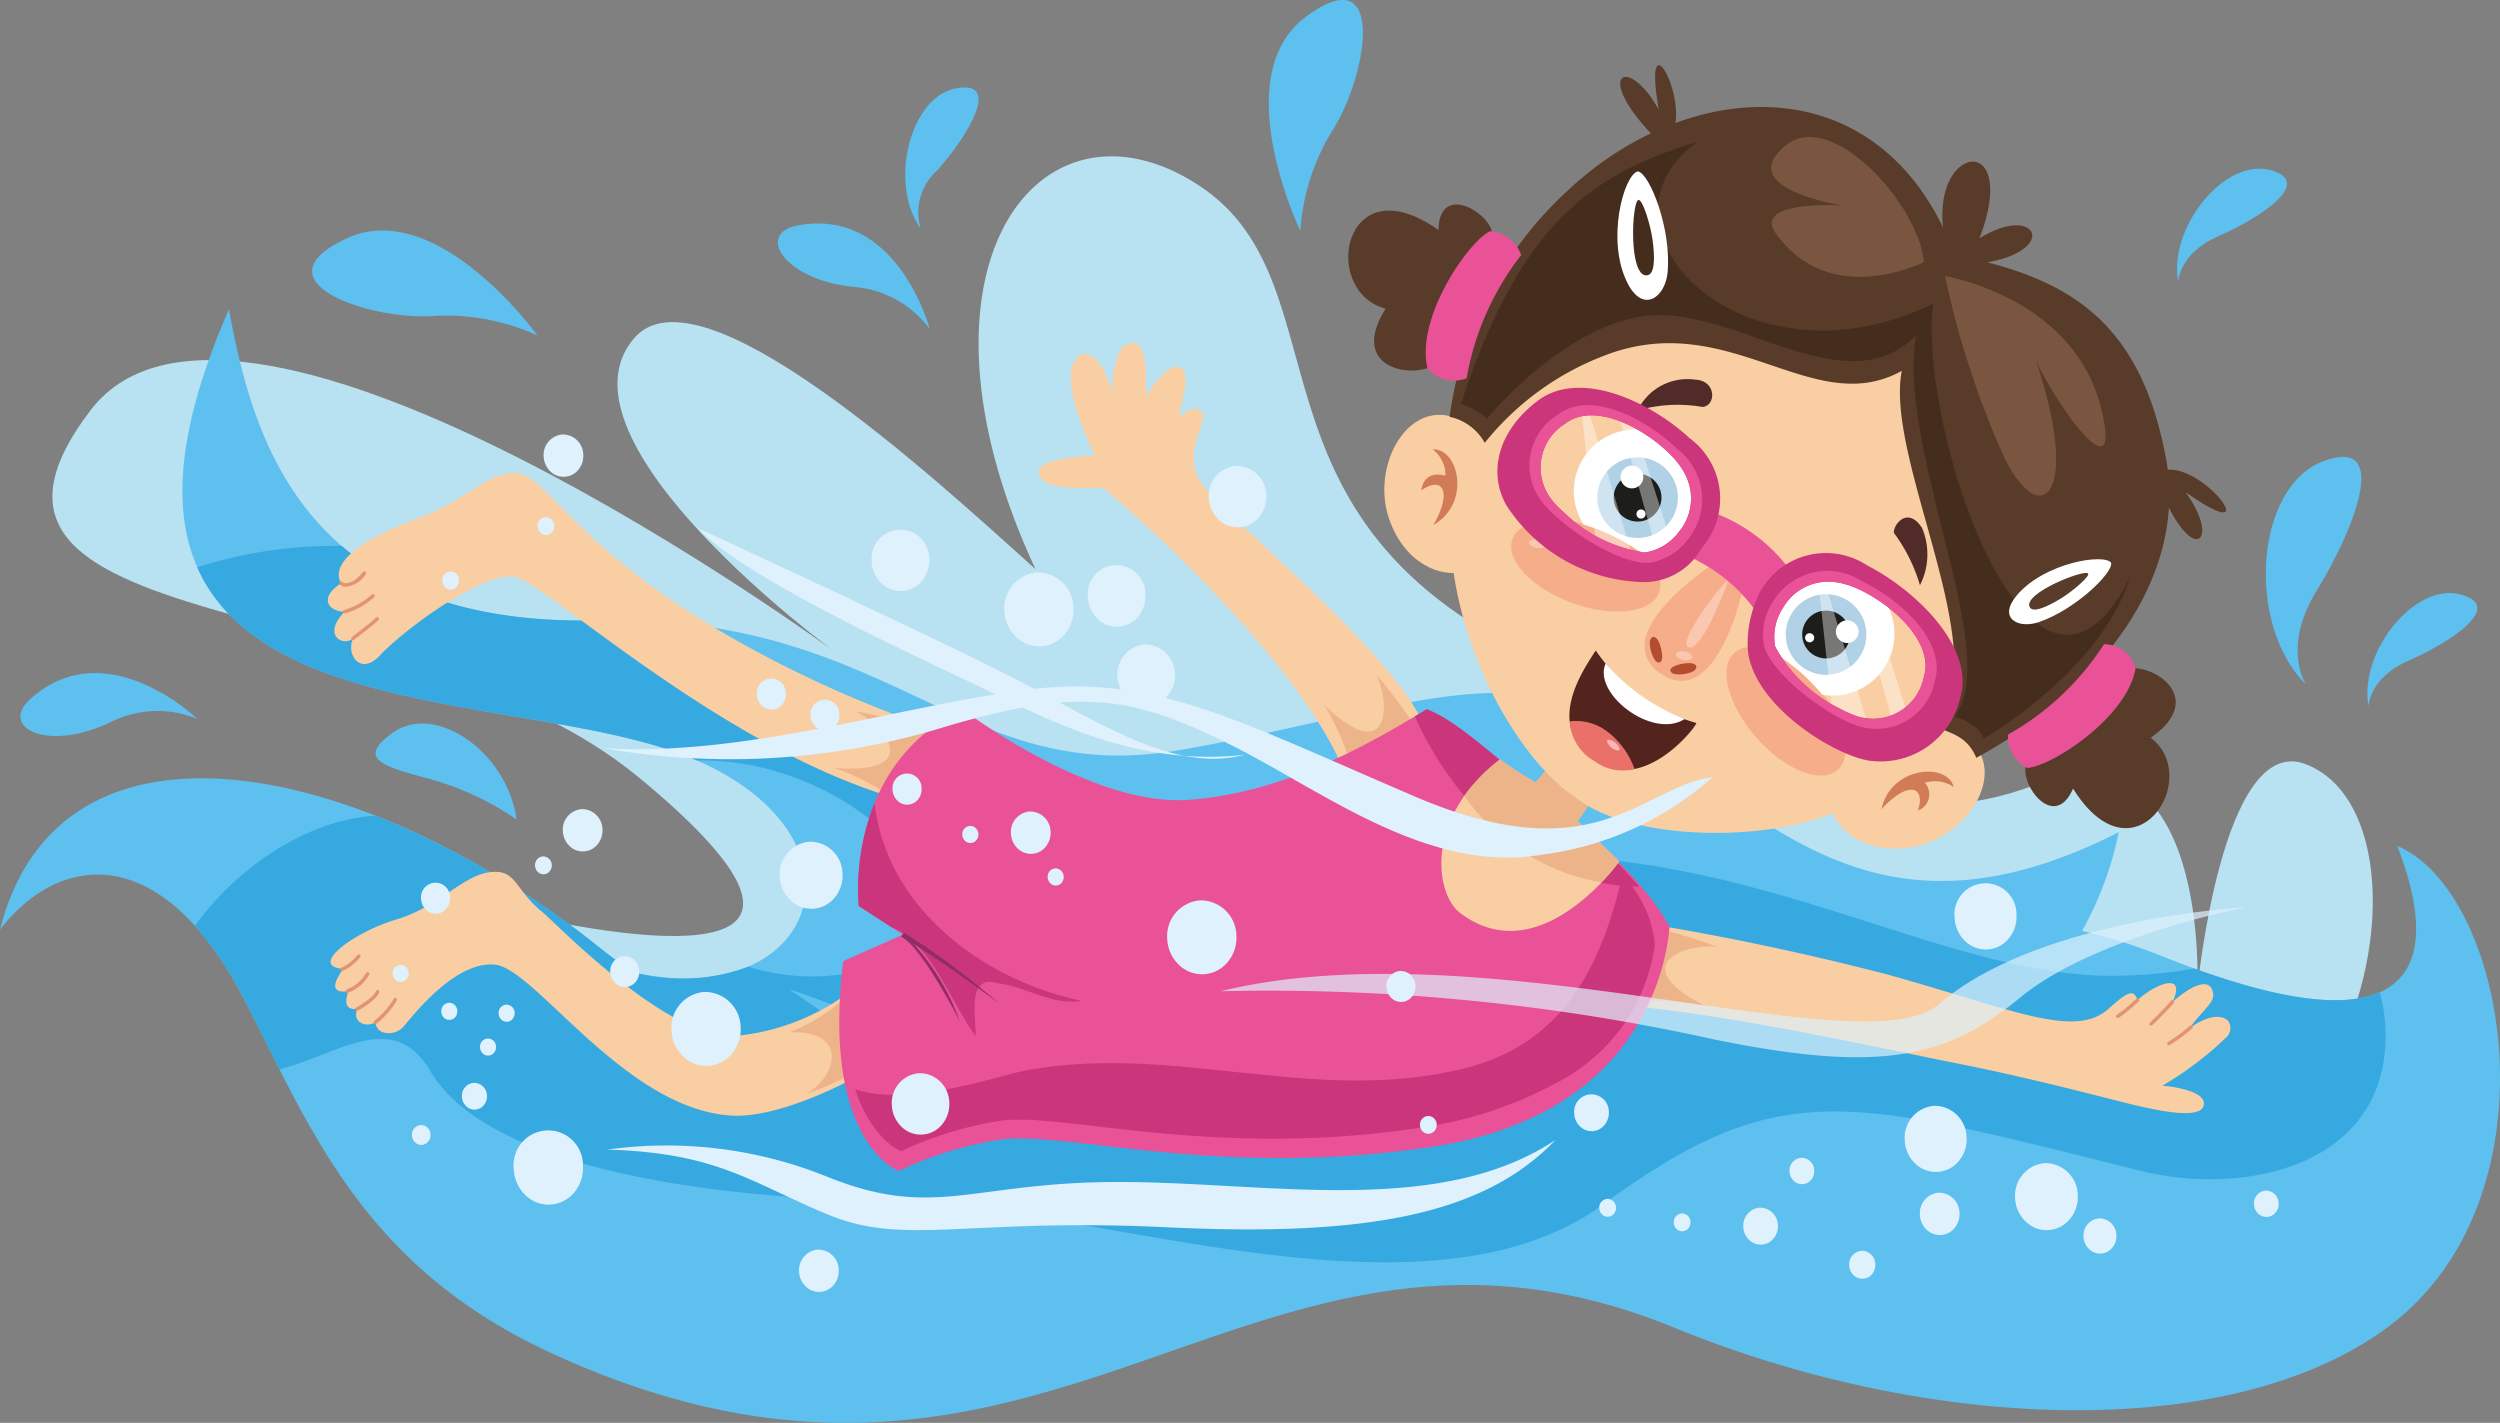 <svg xmlns="http://www.w3.org/2000/svg" viewBox="0 0 97.692 55.602"><rect x="0" y="0" width="97.692" height="55.602" fill="#808080" stroke="none"/><defs><style>.cls-1{fill:#b8e1f2;}.cls-2{fill:#5ec0ee;}.cls-3{fill:#37a9e1;}.cls-4{fill:#f9cea2;}.cls-5{fill:#edb489;}.cls-6{fill:#ea5297;}.cls-7{fill:#cb357c;}.cls-8{fill:#8f2d67;}.cls-9{fill:#e19473;}.cls-10{fill:#d27b57;}.cls-11{fill:#f6ad8a;}.cls-12{fill:#fac8b1;}.cls-13{fill:#b44d2f;}.cls-14{fill:#502b27;}.cls-15{fill:#df7e4f;}.cls-16,.cls-25{fill:#fff;}.cls-17{fill:#b1d1e7;}.cls-18{fill:#1d1d1b;}.cls-19{fill:#53241e;}.cls-20{fill:#ea716a;}.cls-21{fill:#f7b8b6;}.cls-22{fill:#583b29;}.cls-23{fill:#7a5540;}.cls-24{fill:#452d1e;}.cls-25{opacity:0.4;}.cls-26,.cls-27{fill:#def1fd;}.cls-26{opacity:0.7;}</style></defs><g id="Vrstva_2" data-name="Vrstva 2"><g id="Layer_1" data-name="Layer 1"><path class="cls-1" d="M88.868,44.674c4.807-5.008,5.008-13.42,1.202-14.823-3.245-1.195-4.206,8.813-4.206,8.813s.534-10.549-6.276-8.012c-5.543,2.065-7.528-.365-17.627-4.14-14.288-5.342-8.947-15.29-15.156-19.296-6.209-4.006-11.818,3.272-6.343,15.023-4.006-3.605-13.132-12.024-15.691-9.014-3.405,4.006,7.812,12.219,7.812,12.219S9.347,8.418,3.539,16.03c-6.965,9.126,12.219,6.744,21.432,14.355,8.565,7.075,2.003,6.877-5.008,5.275-7.011-1.602,1.402,16.024,18.228,12.819,16.826-3.205,44.067-1.602,44.067-1.602l5.809-2.003S84.061,49.681,88.868,44.674Z"/><path class="cls-2" d="M35.977,8.932c-1.249-1.73-.44-5.14,1.385-5.48,1.825-.341.411,1.905-.719,3.189A2.203,2.203,0,0,0,35.977,8.932Z"/><path class="cls-2" d="M0,36.325c2.356-3.029,6.343-3.47,9.548,2.74,2.57,4.98,4.607,10.416,12.018,13.821,19.574,8.993,27.241-7.812,43.867-1.002,9.978,4.087,21.717,4.503,27.842,0,6.81-5.008,4.776-16.978.401-18.829,1.514,3.871,1.669,8.68-9.281,4.273a21.872,21.872,0,0,0-3.036-.951,13.232,13.232,0,0,0,1.433-3.856c-8.947,4.54-13.22,0-18.376-3.598-5.156-3.598-9.8-1.076-18.347.393-8.546,1.469-11.217-5.342-22.701-5.074-11.484.267-13.487-7.077-14.422-12.152-7.612,17.36,10.683,14.288,18.294,17.627,7.067,3.099,4.694,9.88-2.521,8.271q-.671-.466-1.331-.99C14.303,29.763,2.356,27.07,0,36.325Z"/><path class="cls-3" d="M14.682,31.877a34.554,34.554,0,0,1,8.708,5.121q.659.525,1.331.99a7.395,7.395,0,0,0,4.516-.214,8.331,8.331,0,0,0,4.682.089c5.742-1.736-.267-8.279-6.677-8.146-5.569-2.443-16.857-1.455-19.532-7.55a17.727,17.727,0,0,1,5.644-.834c2.101,1.812,5.237,3.019,10.015,2.909a25.429,25.429,0,0,1,3.628.165,10.137,10.137,0,0,1,1.985,1.458c4.803,4.652,11.614,10.127,20.16,9.727A58.784,58.784,0,0,0,62.762,33.59c7.745.801,13.754,4.407,19.496,4.54a19.316,19.316,0,0,0,3.495-.281c3.723,1.35,5.968,1.485,7.236.928a5.406,5.406,0,0,1,.219,1.356c.267,5.341-5.341,6.677-9.615,5.608C72.183,42.889,69.572,42.002,62.628,47.077c-6.944,5.075-19.897 0-27.775-.133-7.879-.134-15.891-1.469-18.027-5.075-1.459-2.462-3.541-.69-5.906-.083-.463-.912-.909-1.824-1.372-2.721a13.58,13.58,0,0,0-1.929-2.882C9.157,34.008,11.94,32.022,14.682,31.877Z"/><path class="cls-2" d="M30.826,38.656c2.648.827,4.225,2.009,10.71,3.333C36.602,42.346,35.437,41.82,30.826,38.656Z"/><path class="cls-4" d="M37.697,28.863s-.079-.022-.226-.067a45.65,45.65,0,0,1-10.176-4.645c-5.127-3.216-6.06-5.736-7.232-5.668-1.173.068-1.6.967-3.878,1.825-2.278.859-3.272,1.768-2.854,2.484-.903.577-.486,1.111.14,1.111-.904.904-.07,1.384.322,1.046-.278.649.304,1.482,1.069.647s3.803-3.177,5.195-3.061c1.238.103,9.276,7.884,16.928,9.113C37.96,30.744,37.697,28.863,37.697,28.863Z"/><path class="cls-5" d="M32.602,30.008a9.948,9.948,0,0,1,2.622,1.391,14.851,14.851,0,0,0,1.152-2.849,23.13,23.13,0,0,0-2.946-.755C34.786,28.48,35.945,30.279,32.602,30.008Z"/><path class="cls-4" d="M33.623,38.42a8.778,8.778,0,0,1-4.939,2.064c-2.609.128-6.98-4.429-7.467-4.823-1.14-.923-1.02-1.716-2.087-1.577-1.067.139-1.989,1.357-3.664,1.855-1.666.496-3.438,1.832-2.046,1.921-.644.862-.179.936.191.867-.14.441-.129.753.365.696-.243.469.286.773.696.521.038.537.771.545,1.096.174.324-.372,2.018-2.603,3.594-2.418,1.577.186,5.055,5.612,9.183,5.891,2.29.154,5.797-1.994,5.797-1.994Z"/><path class="cls-5" d="M30.82,40.345A6.71,6.71,0,0,0,33.006,39.001a12.456,12.456,0,0,1,1.247,2.366A11.527,11.527,0,0,1,31.524,42.744C32.817,41.946,33.068,40.222,30.82,40.345Z"/><path class="cls-4" d="M52.648,30.452c-1.308-3.597-6.201-8.567-9.54-11.396-1.948.093-2.47-.148-2.505-.603-.046-.603,2.18-.649,2.18-.649s-1.275-2.528-.858-3.548c.417-1.02,1.322-.023,1.507,1.09.093-1.531.416-1.984.881-1.948.603.046.463,2.087.463,2.087s.829-1.426,1.392-1.113c.418.232-.139,1.948-.139,1.948s.603-.557.927-.231c.325.325-.788,1.53-.046,2.736.742,1.206,7.617,6.681,8.762,9.584C56.041,29.103,53.343,30.125,52.648,30.452Z"/><path class="cls-5" d="M51.749,27.55A9.952,9.952,0,0,1,52.893,30.289a14.87,14.87,0,0,0,2.698-1.472,23.137,23.137,0,0,0-1.799-2.453C54.406,27.755,54.161,29.88,51.749,27.55Z"/><path class="cls-4" d="M62.827,35.848A106.31,106.31,0,0,1,73.737,38.076c4.951,1.379,7.339,2.539,8.673,1.333.706-.638.974-.788,1.113-.324.771-.696,1.925-1.09,1.368.07.824-.721,1.516-.974,1.593-.31.038.334-.355.573-.95,1.356,1.201-.896,1.897-.328,1.525.276A13.257,13.257,0,0,1,84.498,42.425s1.687.127,1.623.731c-.064.603-1.658.278-2.817,0-.997-.24-3.826-1.01-6.992-1.635-2.793-.552-10.505-2.295-14.331-2.295C61.64,38.571,62.827,35.848,62.827,35.848Z"/><path class="cls-5" d="M66.658,39.316a9.962,9.962,0,0,0-2.965-.154,14.857,14.857,0,0,1,.476-3.036,23.089,23.089,0,0,1,2.915.867C65.57,36.884,63.652,37.831,66.658,39.316Z"/><path class="cls-6" d="M65.239,36.216c-.082,1.022-.787,7.295-9.245,8.59-8.458,1.295-14.586-.69-17.002-.258a14.444,14.444,0,0,0-3.883,1.209s-3.02-1.123-2.158-8.2l2.331-1.035L33.554,35.4s-.604-5.437,4.056-7.681c0,0,5.006,3.797,8.803,3.538,3.798-.259,7.12-2.201,9.342-3.543,1.103.449,2.003,1.308,4.333,3.188C60.907,31.563,64.053,34.009,65.239,36.216Z"/><path class="cls-7" d="M64.059,34.647a29.392,29.392,0,0,0-3.97-3.745c-2.33-1.881-3.23-2.739-4.333-3.188-.149.089-.303.182-.461.277l-.002.009S57.949,34.581,64.059,34.647Z"/><path class="cls-7" d="M38.991,38.42c-1.208-.345-.863,1.208-.863,2.072-1.028-1.414-1.769-3.686-3.291-4.258L33.554,35.4a9.157,9.157,0,0,1,.621-4.018c.45,4,4.093,6.872,8.096,7.73C41.062,39.283,40.2,38.592,38.991,38.42Z"/><path class="cls-7" d="M64.666,36.907A4.438,4.438,0,0,0,63.399,34.209c-.868,3.683-2.401,6.858-6.788,7.675-5.705,1.174-11.073-1.175-16.778,0-1.759.439-4.528,1.312-6.416.68l.008.023c.026.078.052.153.08.226.008.023.017.045.025.067q.044.115.09.222l.021.048q.042.094.084.181l.02.042q.049.099.1.19l.025.045c.034.06.068.118.102.173l.004.007c.035.056.07.109.105.16l.025.036c.034.049.069.097.104.142l.018.023c.032.041.063.08.094.117l.018.021c.034.04.068.078.101.114l.022.024c.034.036.067.069.099.101l.001.001c.033.032.065.061.097.089l.02.018c.03.026.06.051.088.074l.014.011c.026.021.052.04.076.058l.013.01c.026.019.051.036.075.052l.017.011c.023.015.045.029.065.041l.003.002c.021.012.039.023.057.033l.012.007.045.023.008.004.03.014.004.002.021.009.004.001.006.002a14.04,14.04,0,0,1,3.775-1.175c2.349-.419,8.305,1.51,16.527.251a15.957,15.957,0,0,0,5.438-1.822A7.124,7.124,0,0,0,64.666,36.907Z"/><path class="cls-4" d="M58.616,29.676a13.683,13.683,0,0,0,1.39.899,8.809,8.809,0,0,0,1.226-1.717l1.83,1.026s-1.032,1.718-1.421,2.203c.858.817,1.635,1.574,1.635,1.574s-3.107,4.395-6.234,2.003C56.122,34.961,55.595,32.009,58.616,29.676Z"/><path class="cls-5" d="M63.063,29.884,61.232,28.858a8.809,8.809,0,0,1-1.226,1.717,13.683,13.683,0,0,1-1.39-.899,6.718,6.718,0,0,0-1.393,1.426,6.993,6.993,0,0,0,1.747,1.776,7.876,7.876,0,0,0,3.614,1.601,8.061,8.061,0,0,0,.692-.818s-.777-.756-1.635-1.574C62.031,31.602,63.063,29.884,63.063,29.884Z"/><path class="cls-8" d="M39.048,39.218s-1.879-1.433-3.813-2.623l.09-.147A30.699,30.699,0,0,1,39.048,39.218Z"/><path class="cls-8" d="M37.484,39.85l.05.112s-1.509-2.987-2.33-3.362l.109-.134A9.305,9.305,0,0,1,37.484,39.85Z"/><path class="cls-9" d="M13.517,22.928a.306.306,0,0,1-.239-.091.069.069,0,0,1,.009-.098.07.07,0,0,1,.098.009.17.17,0,0,0,.138.041c.097-.001.355-.047.659-.436a.07.07,0,0,1,.11.086,1.043,1.043,0,0,1-.767.489Z"/><path class="cls-9" d="M13.471,23.972a.069.069,0,0,1-.015-.137,2.789,2.789,0,0,0,1.084-.612.07.07,0,0,1,.088.107,2.913,2.913,0,0,1-1.142.64Z"/><path class="cls-9" d="M13.793,25.018a.069.069,0,0,1-.043-.124c.057-.045.132-.104.217-.17.245-.189.58-.449.731-.594a.07.07,0,0,1,.096.101c-.157.15-.482.401-.742.603-.084.065-.159.123-.216.168A.069.069,0,0,1,13.793,25.018Z"/><path class="cls-9" d="M13.373,37.945a.07.07,0,0,1-.026-.135,1.628,1.628,0,0,0,.574-.439l.057-.061a.07.07,0,0,1,.1.096l-.056.059a1.76,1.76,0,0,1-.623.473A.061.061,0,0,1,13.373,37.945Z"/><path class="cls-9" d="M13.57,38.802a.069.069,0,0,1-.065-.045.07.07,0,0,1,.04-.09,1.481,1.481,0,0,0,.761-.646.07.07,0,0,1,.128.055,1.607,1.607,0,0,1-.839.721A.064.064,0,0,1,13.57,38.802Z"/><path class="cls-9" d="M13.947,39.504A.069.069,0,0,1,13.914,39.373c.182-.097.677-.401.774-.643a.069.069,0,1,1,.129.052c-.136.338-.809.698-.838.713A.066.066,0,0,1,13.947,39.504Z"/><path class="cls-9" d="M14.671,40.014a.07.07,0,0,1-.054-.026.069.069,0,0,1,.011-.097,3.113,3.113,0,0,0,.75-.847.07.07,0,1,1,.129.052,3.166,3.166,0,0,1-.792.904A.069.069,0,0,1,14.671,40.014Z"/><path class="cls-9" d="M82.758,39.781a.069.069,0,0,1-.036-.129,4.654,4.654,0,0,0,.615-.494c.057-.052.107-.096.143-.126a.069.069,0,1,1,.088.107c-.035.029-.082.072-.138.122a4.719,4.719,0,0,1-.635.51A.073.073,0,0,1,82.758,39.781Z"/><path class="cls-9" d="M84.057,40.082a.069.069,0,0,1-.048-.12c.547-.524.827-.85.83-.853a.069.069,0,1,1,.105.09c-.002.003-.287.333-.839.863A.07.07,0,0,1,84.057,40.082Z"/><path class="cls-9" d="M84.753,40.847a.07.07,0,0,1-.036-.129,6.343,6.343,0,0,0,.853-.632.069.069,0,1,1,.093.103,6.324,6.324,0,0,1-.875.649A.071.071,0,0,1,84.753,40.847Z"/><path class="cls-4" d="M79.053,19.89c.639-4.319-4.349-7.408-5.322-7.967-.931-.627-5.904-3.738-9.498-1.258-3.979,2.747-8.105,7.362-7.421,11.784.641,4.144,3.003,7.564,4.692,8.667,1.919,1.585,6.459,1.799,9.41.912C75.201,30.738,78.344,24.673,79.053,19.89Z"/><path class="cls-4" d="M58.498,18.862a2.496,2.496,0,0,0-1.595-2.523c-1.884-.727-3.287,1.805-2.653,3.837.635,2.031,2.448,2.613,3.394,1.955Z"/><path class="cls-10" d="M55.984,17.559c1.018-.051,1.518,2.108.028,2.956.774-1.35.329-1.924-.478-1.348.077-.467.365-.724.951-.581A1.279,1.279,0,0,0,55.984,17.559Z"/><path class="cls-4" d="M73.924,28.727a2.497,2.497,0,0,1,2.982.136c1.566,1.277.061,3.75-2.018,4.206-2.079.455-3.482-.831-3.381-1.978Z"/><path class="cls-10" d="M76.347,30.758c-.257-.985-2.467-.813-2.827.864,1.054-1.145,1.735-.894,1.429.05a.671.671,0,0,0,.268-1.081A1.28,1.28,0,0,1,76.347,30.758Z"/><path class="cls-11" d="M67.28,21.839c.482-.276.959-.113.922.59-.026.49-.639,3.19-1.825,3.966a1.212,1.212,0,0,1-1.428-.048,1.253,1.253,0,0,1-.633-1.459C64.656,23.601,66.644,22.206,67.28,21.839Z"/><path class="cls-12" d="M66.132,25.679c-.016.089-.173.137-.348.108-.178-.03-.308-.127-.293-.217.015-.09.17-.138.348-.109C66.016,25.491,66.147,25.589,66.132,25.679Z"/><path class="cls-12" d="M67.536,22.686s-.981,2.732-1.532,2.612C65.452,25.177,67.337,22.704,67.536,22.686Z"/><path class="cls-13" d="M64.482,25.017c.024-.065.118-.232.277-.042.159.191.326.983.031.91C64.579,25.833,64.414,25.207,64.482,25.017Z"/><path class="cls-13" d="M66.216,26.197c.052-.049.167-.201-.072-.269-.238-.07-1.03.096-.845.337C65.431,26.436,66.071,26.336,66.216,26.197Z"/><path class="cls-14" d="M63.99,16.039a2.167,2.167,0,0,1,2.258-1.203c.818.035.825 1.0.29,1.068A5.678,5.678,0,0,0,63.99,16.039Z"/><path class="cls-14" d="M75.025,22.867a2.642,2.642,0,0,0,.081-2.239c-.581-.885-1.143-.085-1.096.198A6.473,6.473,0,0,1,75.025,22.867Z"/><path class="cls-11" d="M64.833,23.151c-.292.804-1.812.988-3.395.413-1.584-.575-2.629-1.694-2.337-2.497.293-.805,1.812-.988,3.396-.413C64.08,21.23,65.126,22.348,64.833,23.151Z"/><path class="cls-12" d="M60.399,21.302c-.014.09-.171.139-.347.108-.178-.03-.309-.126-.294-.217.016-.09.172-.139.349-.109C60.284,21.116,60.416,21.212,60.399,21.302Z"/><path class="cls-15" d="M63.109,21.619c-.046.074-.191.068-.325-.015-.132-.083-.203-.21-.157-.285.046-.074.192-.069.324.015C63.085,21.417,63.155,21.545,63.109,21.619Z"/><path class="cls-15" d="M61.743,21.089c-.047.075-.192.069-.325-.014-.132-.083-.203-.211-.156-.284.046-.075.191-.069.324.014C61.72,20.887,61.789,21.015,61.743,21.089Z"/><path class="cls-15" d="M62.127,21.985c-.046.075-.191.068-.324-.015-.133-.082-.203-.21-.156-.285.047-.074.192-.068.325.015C62.103,21.783,62.173,21.91,62.127,21.985Z"/><path class="cls-11" d="M67.78,25.503c-.643.564-.264,2.048.846,3.314,1.11,1.267,2.532,1.837,3.175,1.273.644-.565.264-2.048-.846-3.315C69.845,25.509,68.423,24.939,67.78,25.503Z"/><path class="cls-12" d="M71.298,28.797c-.047.041-.019.149.063.242.081.092.184.134.232.093.047-.04.019-.149-.062-.241C71.449,28.797,71.345,28.756,71.298,28.797Z"/><path class="cls-15" d="M69.794,26.544c-.054.07.004.202.129.299.125.094.268.114.321.044.052-.07-.004-.204-.129-.298C69.991,26.495,69.847,26.473,69.794,26.544Z"/><path class="cls-15" d="M70.774,27.633c-.053.07.005.203.128.298.125.094.269.115.322.044.053-.069-.004-.202-.129-.298C70.971,27.583,70.828,27.562,70.774,27.633Z"/><path class="cls-15" d="M69.8,27.592c-.052.07.005.203.129.298.125.094.269.114.321.044.054-.069-.004-.203-.128-.298C69.997,27.541,69.853,27.522,69.8,27.592Z"/><path class="cls-16" d="M71.208,27.148a7.346,7.346,0,0,0-1.26-1.21c-.211-.16-.424-.306-.635-.437a2.416,2.416,0,1,1,1.894,1.647Z"/><path class="cls-17" d="M70.104,23.841a1.575,1.575,0,1,0,2.207-.299A1.573,1.573,0,0,0,70.104,23.841Z"/><path class="cls-18" d="M70.614,24.23a.934.934,0,1,0,1.309-.178A.933.933,0,0,0,70.614,24.23Z"/><path class="cls-16" d="M71.831,24.416a.443.443,0,1,0,.622-.085A.443.443,0,0,0,71.831,24.416Z"/><path class="cls-16" d="M70.574,24.813a.178.178,0,1,0,.249-.033A.177.177,0,0,0,70.574,24.813Z"/><path class="cls-16" d="M61.882,20.5a7.32,7.32,0,0,1,1.605.689c.23.132.447.271.649.414a2.416,2.416,0,1,0-2.255-1.104Z"/><path class="cls-17" d="M65.358,20.229a1.575,1.575,0,1,1-.583-2.149A1.573,1.573,0,0,1,65.358,20.229Z"/><path class="cls-18" d="M64.801,19.911a.934.934,0,1,1-.346-1.275A.933.933,0,0,1,64.801,19.911Z"/><path class="cls-16" d="M64.156,18.861a.444.444,0,1,1-.164-.606A.444.444,0,0,1,64.156,18.861Z"/><path class="cls-16" d="M64.28,20.175a.178.178,0,1,1-.066-.243A.177.177,0,0,1,64.28,20.175Z"/><path class="cls-19" d="M62.356,25.419a7.165,7.165,0,0,0,3.932,2.834c.032.101-2.023,2.779-3.932,1.483C60.404,28.412,61.712,26.404,62.356,25.419Z"/><path class="cls-16" d="M62.746,25.924c-.528,1.169,1.823,2.985,3.086,2.171A7.796,7.796,0,0,1,62.746,25.924Z"/><path class="cls-20" d="M63.869,30.048a1.811,1.811,0,0,1-1.546-.296,1.921,1.921,0,0,1-.985-1.562,2.006,2.006,0,0,1,1.5.421A3.147,3.147,0,0,1,63.869,30.048Z"/><path class="cls-21" d="M63.1,29.004c-.127-.093-.274-.128-.297-.066-.043.045.122.308.315.361.056.016.15.052.17-.002C63.31,29.236,63.226,29.095,63.1,29.004Z"/><path class="cls-22" d="M77.725,10.239c2.721-.517,1.83-2.291-.371-.93,1.626-4.262-2.049-3.703-1.37-.024C76.337,11.228,77.725,10.239,77.725,10.239Z"/><path class="cls-22" d="M74.316,14.492c-.694,3.532,3.854,11.401,1.227,13.858.708.33,1.304.381,1.685,1.262,5.016-2.731,8.269-7.199,7.403-11.748-1.016-5.343-3.8-7.028-8.243-7.897-2.753-7.42-10.262-7.055-15.089-2.555a14.662,14.662,0,0,0-4.653,8.876,2.049,2.049,0,0,1,1.373,1.018,11.003,11.003,0,0,1,4.715-3.426C67.602,12.021,70.83,16.424,74.316,14.492Z"/><path class="cls-22" d="M84.523,18.379c1.557-.389,4.175,3.174.879.85,1.425,1.962.246,2.925-.952-.076C84.275,18.911,84.523,18.379,84.523,18.379Z"/><path class="cls-22" d="M65.213,5.449c1.017-1.242-1.088-5.131-.393-1.158-1.167-2.126-2.541-1.471-.337.893C64.627,5.447,65.213,5.449,65.213,5.449Z"/><path class="cls-23" d="M76.004,10.778c2.17.47,5.302,1.875,6.112,5.216.812,3.341-1.597.125-2.551-1.888,1.744,5.216.229,6.662-1.214,3.842A34.818,34.818,0,0,1,76.004,10.778Z"/><path class="cls-23" d="M75.18,10.243C74.99,7.995,71.575,4.24,69.798,5.667c-2.115,1.695,2.17,2.359,2.17,2.359s-3.514-.222-2.572,1.103C71.504,12.101,75.18,10.243,75.18,10.243Z"/><path class="cls-24" d="M83.236,22.567c-3.79,7.482-8.307-5.784-7.694-10.699-7.435,3.607-13.796-2.998-9.205-6.333-4.036,1.238-6.909,3.085-9.244,10.244a3.621,3.621,0,0,1,1.023.575s3.234-3.956,6.627-4.037c3.392-.082,7.5,3.477,10.133.785-.768,4.453,3.381,12.396,1.507,14.905.989.297,1.137.855,1.137.855S82.057,26.281,83.236,22.567Z"/><path class="cls-16" d="M63.603,11.073c-.86-1.679-.148-4.243.398-4.377.475.087,1.33,2.294,1.161,3.966C65.067,11.611,64.215,12.265,63.603,11.073Zm.97-1.725c-.078-.562-.387-1.584-.553-1.533-.254.079-.39,2.977.324,2.946C64.666,10.748,64.679,10.096,64.574,9.349Z"/><path class="cls-16" d="M78.817,23.256c1.079-1.266,3.394-1.639,3.68-1.265.085.397-1.423,1.85-2.837,2.322C78.86,24.582,78.051,24.158,78.817,23.256Zm1.717.131c.429-.264,1.156-.869,1.061-.979-.146-.168-2.541.771-2.283,1.312C79.427,23.961,79.962,23.735,80.534,23.386Z"/><polygon class="cls-25" points="61.928 15.542 63.881 22.04 62.408 21.62 61.756 15.61 61.928 15.542"/><polygon class="cls-25" points="63.161 15.893 64.877 22.046 65.463 21.671 63.641 15.963 63.161 15.893"/><polygon class="cls-25" points="71.19 22.356 73.144 28.854 71.671 28.433 71.018 22.424 71.19 22.356"/><polygon class="cls-25" points="72.424 22.706 74.139 28.859 74.726 28.486 72.904 22.777 72.424 22.706"/><path class="cls-6" d="M69.939,22.262a6.556,6.556,0,0,0-3.467-2.39s-.81,1.134-1.17,1.615a6.439,6.439,0,0,1,3.502,2.677Z"/><path class="cls-7" d="M58.861,19.738a6.553,6.553,0,0,0,5.209,3.004,2.578,2.578,0,0,0,2.427-1.329,2.936,2.936,0,0,0-.473-4.291c-1.55-1.437-4.293-2.706-5.931-1.464C58.456,16.899,58.18,18.531,58.861,19.738Zm2.311-3.189c1.098-.839,2.986.122,4.063,1.173.067.067.131.133.19.2.013.015.023.029.035.043.046.053.091.106.131.159a.222.222,0,0,0,.017.024c.044.061.086.12.123.18l.005.007c.041.066.078.13.111.195l-.001.001h0a2.03,2.03,0,0,1-.227,2.235,2.059,2.059,0,0,1-1.34.827,5.731,5.731,0,0,1-3.139-1.542h0c-.074-.066-.144-.131-.209-.195l-.004-.003c-.061-.06-.117-.12-.171-.179l-.014-.015c-.048-.054-.09-.107-.128-.159l-.022-.026a1.615,1.615,0,0,1-.111-.173A2.019,2.019,0,0,1,61.172,16.549Z"/><path class="cls-6" d="M60.088,19.361c.553.998,3.113,2.723,4.359,2.632a2.366,2.366,0,0,0,1.538-.949,2.473,2.473,0,0,0-.441-3.496c-1.237-1.207-3.404-2.31-4.665-1.347A2.32,2.32,0,0,0,60.088,19.361Zm1.085-2.812c1.098-.839,2.986.122,4.063,1.173.067.067.131.133.19.2.013.015.023.029.035.043.046.053.091.106.131.159a.222.222,0,0,0,.017.024c.044.061.086.12.123.18l.005.007c.041.066.078.13.111.195l-.001.001h0a2.03,2.03,0,0,1-.227,2.235,2.059,2.059,0,0,1-1.34.827,5.731,5.731,0,0,1-3.139-1.542h0c-.074-.066-.144-.131-.209-.195l-.004-.003c-.061-.06-.117-.12-.171-.179l-.014-.015c-.048-.054-.09-.107-.128-.159l-.022-.026a1.615,1.615,0,0,1-.111-.173A2.019,2.019,0,0,1,61.172,16.549Z"/><path class="cls-7" d="M76.597,27.281c.604-1.964-1.742-4.219-3.624-5.181a2.938,2.938,0,0,0-4.194,1.028,4.445,4.445,0,0,0-.478,2.295c.237,2.164,3.35,4.072,4.716,4.297A3.192,3.192,0,0,0,76.597,27.281Zm-3.771.771a1.853,1.853,0,0,1-.199-.045.239.239,0,0,0-.031-.01c-.063-.02-.127-.042-.194-.068l-.018-.008c-.074-.03-.149-.061-.227-.099l-.004-.002c-.083-.038-.168-.082-.255-.129l-.001-0a5.73,5.73,0,0,1-2.526-2.418A2.058,2.058,0,0,1,69.687,23.73a2.032,2.032,0,0,1,2.022-.982l-0-0.0.001 0c.072.009.147.022.22.037l.01.001c.069.016.139.035.21.056.01.003.019.004.029.008.064.019.129.043.195.068.017.007.034.012.052.018.083.034.167.07.253.111,1.358.651,2.908,2.094,2.497,3.413A2.02,2.02,0,0,1,72.826,28.052Z"/><path class="cls-6" d="M75.604,26.617c.471-1.516-1.308-3.171-2.868-3.919a2.471,2.471,0,0,0-3.434.785,2.359,2.359,0,0,0-.364,1.77c.342,1.202,2.841,3.014,3.967,3.191A2.321,2.321,0,0,0,75.604,26.617Zm-2.778,1.435a1.853,1.853,0,0,1-.199-.045.239.239,0,0,0-.031-.01c-.063-.02-.127-.042-.194-.068l-.018-.008c-.074-.03-.149-.061-.227-.099l-.004-.002c-.083-.038-.168-.082-.255-.129l-.001-0a5.73,5.73,0,0,1-2.526-2.418A2.058,2.058,0,0,1,69.687,23.73a2.032,2.032,0,0,1,2.022-.982l-0-0.0.001 0c.072.009.147.022.22.037l.01.001c.069.016.139.035.21.056.01.003.019.004.029.008.064.019.129.043.195.068.017.007.034.012.052.018.083.034.167.07.253.111,1.358.651,2.908,2.094,2.497,3.413A2.02,2.02,0,0,1,72.826,28.052Z"/><path class="cls-22" d="M58.314,9.116c-.122-.844-2.08-1.975-2.101-.128C52.48,6.352,51.575,11.39,54.147,12.063c-1.307,2.052.521,2.679,1.633,2.322C56.695,15.103,59.339,11.182,58.314,9.116Z"/><path class="cls-6" d="M58.223,9.036c-.836.397-2.907,3.363-2.444,5.349a1.342,1.342,0,0,0,1.532.395,10.916,10.916,0,0,1,2.132-4.815A1.403,1.403,0,0,0,58.223,9.036Z"/><path class="cls-22" d="M79.162,29.901c-.211.808,1.126,2.573,1.847.915,2.368,3.799,5.1-.405,3.035-1.989,1.96-1.355.548-2.617-.591-2.717C82.899,25.113,79.022,27.647,79.162,29.901Z"/><path class="cls-6" d="M79.214,30.008c.905-.041,3.902-1.93,4.239-3.899a1.314,1.314,0,0,0-1.232-.939,10.693,10.693,0,0,1-3.755,3.536A1.375,1.375,0,0,0,79.214,30.008Z"/><path class="cls-26" d="M87.787,35.446c-3.541.253-9.106,1.265-12.015,3.794-2.909,2.529-17.705-3.035-28.076-.506a80.633,80.633,0,0,1,19.35,1.897c6.366,1.288,8.979.759,11.888-1.644S87.787,35.446,87.787,35.446Z"/><path class="cls-27" d="M27.272,20.641s7.967,3.667,11.761,5.565,6.703,4.047,9.612,3.288c-4.426.506-7.967-1.518-10.623-2.782C35.366,25.447,29.042,22.538,27.272,20.641Z"/><path class="cls-27" d="M23.731,44.923a16.75,16.75,0,0,1,8.473,1.012c4.3,1.771,5.691.253,11.509.253,5.817,0,12.52,1.391,17.073-1.644-2.782,2.909-7.335,3.794-15.176,3.415s-10.244.759-13.279-.506C29.295,46.187,28.031,45.049,23.731,44.923Z"/><path class="cls-27" d="M66.925,30.367c-2.782.379-4.553,3.794-11.635.759-7.082-3.035-10.244-4.806-15.176-4.173-4.932.632-11.129,2.656-16.567,2.276a28.463,28.463,0,0,0,13.153-.759c5.438-1.644,7.462-1.265,11.129.506,3.667,1.77,7.841,5.185,12.394,4.426A12.398,12.398,0,0,0,66.925,30.367Z"/><path class="cls-2" d="M21.004,13.112s-3.92-5.438-7.462-3.794c-3.541,1.644.759,3.162,3.288,3.035A8.579,8.579,0,0,1,21.004,13.112Z"/><path class="cls-2" d="M50.812,9.019s-2.911-6.039.223-8.368c3.134-2.329,2.417,2.175,1.1,4.338A8.578,8.578,0,0,0,50.812,9.019Z"/><path class="cls-2" d="M20.189,32.026c-.379-2.656-3.161-4.553-4.806-3.415-1.644,1.139-.127,1.391,1.644,1.897A11.306,11.306,0,0,1,20.189,32.026Z"/><path class="cls-2" d="M92.557,27.6c-.396-2.096,1.784-4.84,3.581-4.374,1.797.467-.437,1.899-2.006,2.582S92.557,27.6,92.557,27.6Z"/><path class="cls-2" d="M85.12,11.017c-.396-2.096,1.784-4.84,3.581-4.374,1.797.467-.437,1.899-2.006,2.582C85.125,9.909,85.12,11.017,85.12,11.017Z"/><path class="cls-2" d="M90.113,26.747c-2.358-2.317-2.011-7.736.688-8.731,2.699-.996,1.123,2.802-.269,5.059C89.141,25.333,90.113,26.747,90.113,26.747Z"/><path class="cls-2" d="M31.148,8.815c-1.619.313-.506,2.15,2.276,2.403a4.072,4.072,0,0,1,2.909,1.644S35.069,8.056,31.148,8.815Z"/><path class="cls-2" d="M1.179,27.323c-1.222,1.108.683,2.1,3.192.873a4.072,4.072,0,0,1,3.34-.104S4.137,24.64,1.179,27.323Z"/><path class="cls-27" d="M75.57,43.212A1.255,1.255,0,0,0,74.431,44.569a1.327,1.327,0,0,0,.403.893,1.155,1.155,0,0,0,1.709-.092,1.326,1.326,0,0,0,.305-.931A1.255,1.255,0,0,0,75.57,43.212Z"/><path class="cls-27" d="M77.659,37.102a1.168,1.168,0,0,0,.834-.424,1.336,1.336,0,0,0,.305-.933,1.213,1.213,0,1,0-2.417.131,1.336,1.336,0,0,0,.403.894A1.166,1.166,0,0,0,77.659,37.102Z"/><path class="cls-27" d="M75.753,46.607a.804.804,0,0,0-.73.869.851.851,0,0,0,.259.572.741.741,0,0,0,1.094-.059.847.847,0,0,0,.195-.597A.803.803,0,0,0,75.753,46.607Z"/><path class="cls-27" d="M82.023,47.611a.668.668,0,0,0-.606.721.71.71,0,0,0,.215.475.611.611,0,0,0,.908-.049.707.707,0,0,0,.162-.495A.667.667,0,0,0,82.023,47.611Z"/><path class="cls-27" d="M79.898,45.452a1.272,1.272,0,0,0-1.154,1.373,1.344,1.344,0,0,0,.409.906,1.169,1.169,0,0,0,1.731-.094,1.347,1.347,0,0,0,.309-.945A1.271,1.271,0,0,0,79.898,45.452Z"/><path class="cls-27" d="M68.76,47.192a.702.702,0,0,0-.637.759.742.742,0,0,0,.225.499.647.647,0,0,0,.956-.052.742.742,0,0,0,.171-.52A.702.702,0,0,0,68.76,47.192Z"/><path class="cls-27" d="M62.867,43.443a.678.678,0,1,0-1.352.073.74.74,0,0,0,.226.499.645.645,0,0,0,.955-.051A.742.742,0,0,0,62.867,43.443Z"/><path class="cls-27" d="M72.742,48.878a.53.53,0,0,0-.481.573.563.563,0,0,0,.17.378.492.492,0,0,0,.721-.039.565.565,0,0,0,.129-.394A.529.529,0,0,0,72.742,48.878Z"/><path class="cls-27" d="M65.714,47.416a.338.338,0,0,0-.308.366.357.357,0,0,0,.108.241.312.312,0,0,0,.462-.025.358.358,0,0,0,.082-.251A.339.339,0,0,0,65.714,47.416Z"/><path class="cls-27" d="M62.803,46.848a.338.338,0,0,0-.308.366.358.358,0,0,0,.11.242.312.312,0,0,0,.461-.025.359.359,0,0,0,.082-.252A.338.338,0,0,0,62.803,46.848Z"/><path class="cls-27" d="M55.796,43.608a.34.34,0,0,0-.308.367.357.357,0,0,0,.109.24.312.312,0,0,0,.461-.025.363.363,0,0,0,.083-.251A.339.339,0,0,0,55.796,43.608Z"/><path class="cls-27" d="M70.384,45.243a.5.5,0,0,0-.454.54.53.53,0,0,0,.161.357.46.46,0,0,0,.348.133.465.465,0,0,0,.333-.169.531.531,0,0,0,.121-.372A.5.5,0,0,0,70.384,45.243Z"/><path class="cls-27" d="M88.532,46.525a.5.5,0,0,0-.453.54.533.533,0,0,0,.16.357.462.462,0,0,0,.681-.037.53.53,0,0,0,.122-.372A.501.501,0,0,0,88.532,46.525Z"/><path class="cls-27" d="M22.78,45.555a1.357,1.357,0,1,0-2.703.146,1.483,1.483,0,0,0,.452.999,1.292,1.292,0,0,0,1.91-.103A1.485,1.485,0,0,0,22.78,45.555Z"/><path class="cls-27" d="M27.513,38.761a1.405,1.405,0,0,0-1.273,1.517,1.483,1.483,0,0,0,.45.999,1.291,1.291,0,0,0,1.911-.103,1.482,1.482,0,0,0,.341-1.042A1.405,1.405,0,0,0,27.513,38.761Z"/><path class="cls-27" d="M46.886,35.183a1.404,1.404,0,0,0-1.274,1.516,1.485,1.485,0,0,0,.451.998,1.292,1.292,0,0,0,1.911-.103,1.485,1.485,0,0,0,.341-1.041A1.403,1.403,0,0,0,46.886,35.183Z"/><path class="cls-27" d="M40.52,22.369a1.403,1.403,0,0,0-1.273,1.516,1.483,1.483,0,0,0,.451.998,1.293,1.293,0,0,0,1.911-.103,1.488,1.488,0,0,0,.341-1.042A1.403,1.403,0,0,0,40.52,22.369Z"/><path class="cls-27" d="M43.699,24.49a1.083,1.083,0,0,0,.775-.394,1.237,1.237,0,0,0,.283-.866,1.127,1.127,0,1,0-2.245.121,1.242,1.242,0,0,0,.375.83A1.082,1.082,0,0,0,43.699,24.49Z"/><path class="cls-27" d="M35.908,41.937A1.165,1.165,0,0,0,34.851,43.196a1.233,1.233,0,0,0,.374.831,1.075,1.075,0,0,0,1.587-.085,1.237,1.237,0,0,0,.283-.866A1.166,1.166,0,0,0,35.908,41.937Z"/><path class="cls-27" d="M36.026,22.703a1.237,1.237,0,0,0,.283-.866,1.126,1.126,0,1,0-2.244.121,1.242,1.242,0,0,0,.374.831,1.077,1.077,0,0,0,1.587-.086Z"/><path class="cls-27" d="M44.725,25.185a1.165,1.165,0,0,0-1.057,1.26,1.235,1.235,0,0,0,.374.829,1.071,1.071,0,0,0,1.587-.086,1.234,1.234,0,0,0,.283-.865A1.166,1.166,0,0,0,44.725,25.185Z"/><path class="cls-27" d="M48.296,18.206a1.167,1.167,0,0,0-1.058,1.26,1.236,1.236,0,0,0,.375.83,1.075,1.075,0,0,0,1.588-.086,1.238,1.238,0,0,0,.283-.866A1.167,1.167,0,0,0,48.296,18.206Z"/><path class="cls-27" d="M22.724,31.618a.803.803,0,0,0-.729.868.853.853,0,0,0,.258.572.74.74,0,0,0,1.094-.059.852.852,0,0,0,.196-.597A.804.804,0,0,0,22.724,31.618Z"/><path class="cls-27" d="M40.234,31.71a.804.804,0,0,0-.73.869.852.852,0,0,0,.259.572.739.739,0,0,0,1.095-.059.852.852,0,0,0,.195-.596A.804.804,0,0,0,40.234,31.71Z"/><path class="cls-27" d="M31.956,48.83a.804.804,0,0,0-.73.869A.848.848,0,0,0,31.485,50.27a.74.74,0,0,0,1.094-.059.85.85,0,0,0,.195-.596A.804.804,0,0,0,31.956,48.83Z"/><path class="cls-27" d="M21.974,16.978a.803.803,0,0,0-.729.868.85.85,0,0,0,.259.573.743.743,0,0,0,1.094-.059.855.855,0,0,0,.195-.597A.803.803,0,0,0,21.974,16.978Z"/><path class="cls-27" d="M31.627,32.892a1.271,1.271,0,0,0-1.154,1.374,1.348,1.348,0,0,0,.409.906,1.17,1.17,0,0,0,1.732-.093,1.345,1.345,0,0,0,.309-.945A1.271,1.271,0,0,0,31.627,32.892Z"/><path class="cls-27" d="M21.216,33.466a.339.339,0,0,0-.308.367.36.36,0,0,0,.108.241.313.313,0,0,0,.462-.025.36.36,0,0,0,.083-.251A.339.339,0,0,0,21.216,33.466Z"/><path class="cls-27" d="M17.937,22.672a.328.328,0,1,0-.653.036.36.36,0,0,0,.108.241.311.311,0,0,0,.462-.025A.362.362,0,0,0,17.937,22.672Z"/><path class="cls-27" d="M21.317,20.209a.34.34,0,0,0-.308.367.359.359,0,0,0,.109.241.312.312,0,0,0,.462-.025.36.36,0,0,0,.081-.251A.339.339,0,0,0,21.317,20.209Z"/><path class="cls-27" d="M17.587,35.068a.568.568,0,1,0-1.132.061.622.622,0,0,0,.189.419.544.544,0,0,0,.801-.043A.626.626,0,0,0,17.587,35.068Z"/><path class="cls-27" d="M34.88,30.87a.625.625,0,0,0,.189.419.543.543,0,0,0,.8-.043.623.623,0,0,0,.143-.437.568.568,0,1,0-1.131.061Z"/><path class="cls-27" d="M32.27,28.551a.547.547,0,0,0,.39-.199.62.62,0,0,0,.143-.436.568.568,0,1,0-1.132.061.621.621,0,0,0,.189.418A.548.548,0,0,0,32.27,28.551Z"/><path class="cls-27" d="M54.713,37.942a.588.588,0,0,0-.533.636.626.626,0,0,0,.188.419.543.543,0,0,0,.8-.043.623.623,0,0,0,.143-.437A.588.588,0,0,0,54.713,37.942Z"/><path class="cls-27" d="M30.708,27.092a.568.568,0,1,0-1.132.061.62.62,0,0,0,.189.419.541.541,0,0,0,.8-.043A.621.621,0,0,0,30.708,27.092Z"/><path class="cls-27" d="M24.38,37.361a.587.587,0,0,0-.533.635.623.623,0,0,0,.189.419.542.542,0,0,0,.8-.043.621.621,0,0,0,.143-.437A.587.587,0,0,0,24.38,37.361Z"/><path class="cls-27" d="M16.441,43.964a.376.376,0,0,0-.342.407.396.396,0,0,0,.121.267.347.347,0,0,0,.513-.028.4.4,0,0,0,.091-.279A.376.376,0,0,0,16.441,43.964Z"/><path class="cls-27" d="M18.512,42.314a.508.508,0,0,0-.461.549.534.534,0,0,0,.163.361.467.467,0,0,0,.692-.037.535.535,0,0,0,.123-.377A.507.507,0,0,0,18.512,42.314Z"/><path class="cls-27" d="M19.054,40.58a.325.325,0,0,0-.296.352.345.345,0,0,0,.104.231.299.299,0,0,0,.443-.024.347.347,0,0,0,.079-.241A.325.325,0,0,0,19.054,40.58Z"/><path class="cls-27" d="M44.664,23.257a.343.343,0,0,0,.079-.242.314.314,0,1,0-.626.034.346.346,0,0,0,.104.231.304.304,0,0,0,.227.085A.3.3,0,0,0,44.664,23.257Z"/><path class="cls-27" d="M17.539,39.185a.326.326,0,0,0-.295.352.35.35,0,0,0,.104.232.301.301,0,0,0,.443-.024.346.346,0,0,0,.079-.243A.325.325,0,0,0,17.539,39.185Z"/><path class="cls-27" d="M41.234,33.934a.326.326,0,0,0-.295.352.347.347,0,0,0,.104.231.299.299,0,0,0,.444-.024.341.341,0,0,0,.079-.241A.326.326,0,0,0,41.234,33.934Z"/><path class="cls-27" d="M37.899,32.273a.325.325,0,0,0-.295.351.344.344,0,0,0,.105.232.3.3,0,0,0,.443-.024.345.345,0,0,0,.08-.242A.325.325,0,0,0,37.899,32.273Z"/><path class="cls-27" d="M15.637,37.704a.325.325,0,0,0-.295.351.348.348,0,0,0,.104.231.302.302,0,0,0,.444-.024.341.341,0,0,0,.079-.241A.325.325,0,0,0,15.637,37.704Z"/><path class="cls-27" d="M19.78,39.257a.325.325,0,0,0-.296.351.348.348,0,0,0,.105.232.299.299,0,0,0,.443-.024.344.344,0,0,0,.079-.242A.325.325,0,0,0,19.78,39.257Z"/></g></g></svg>
